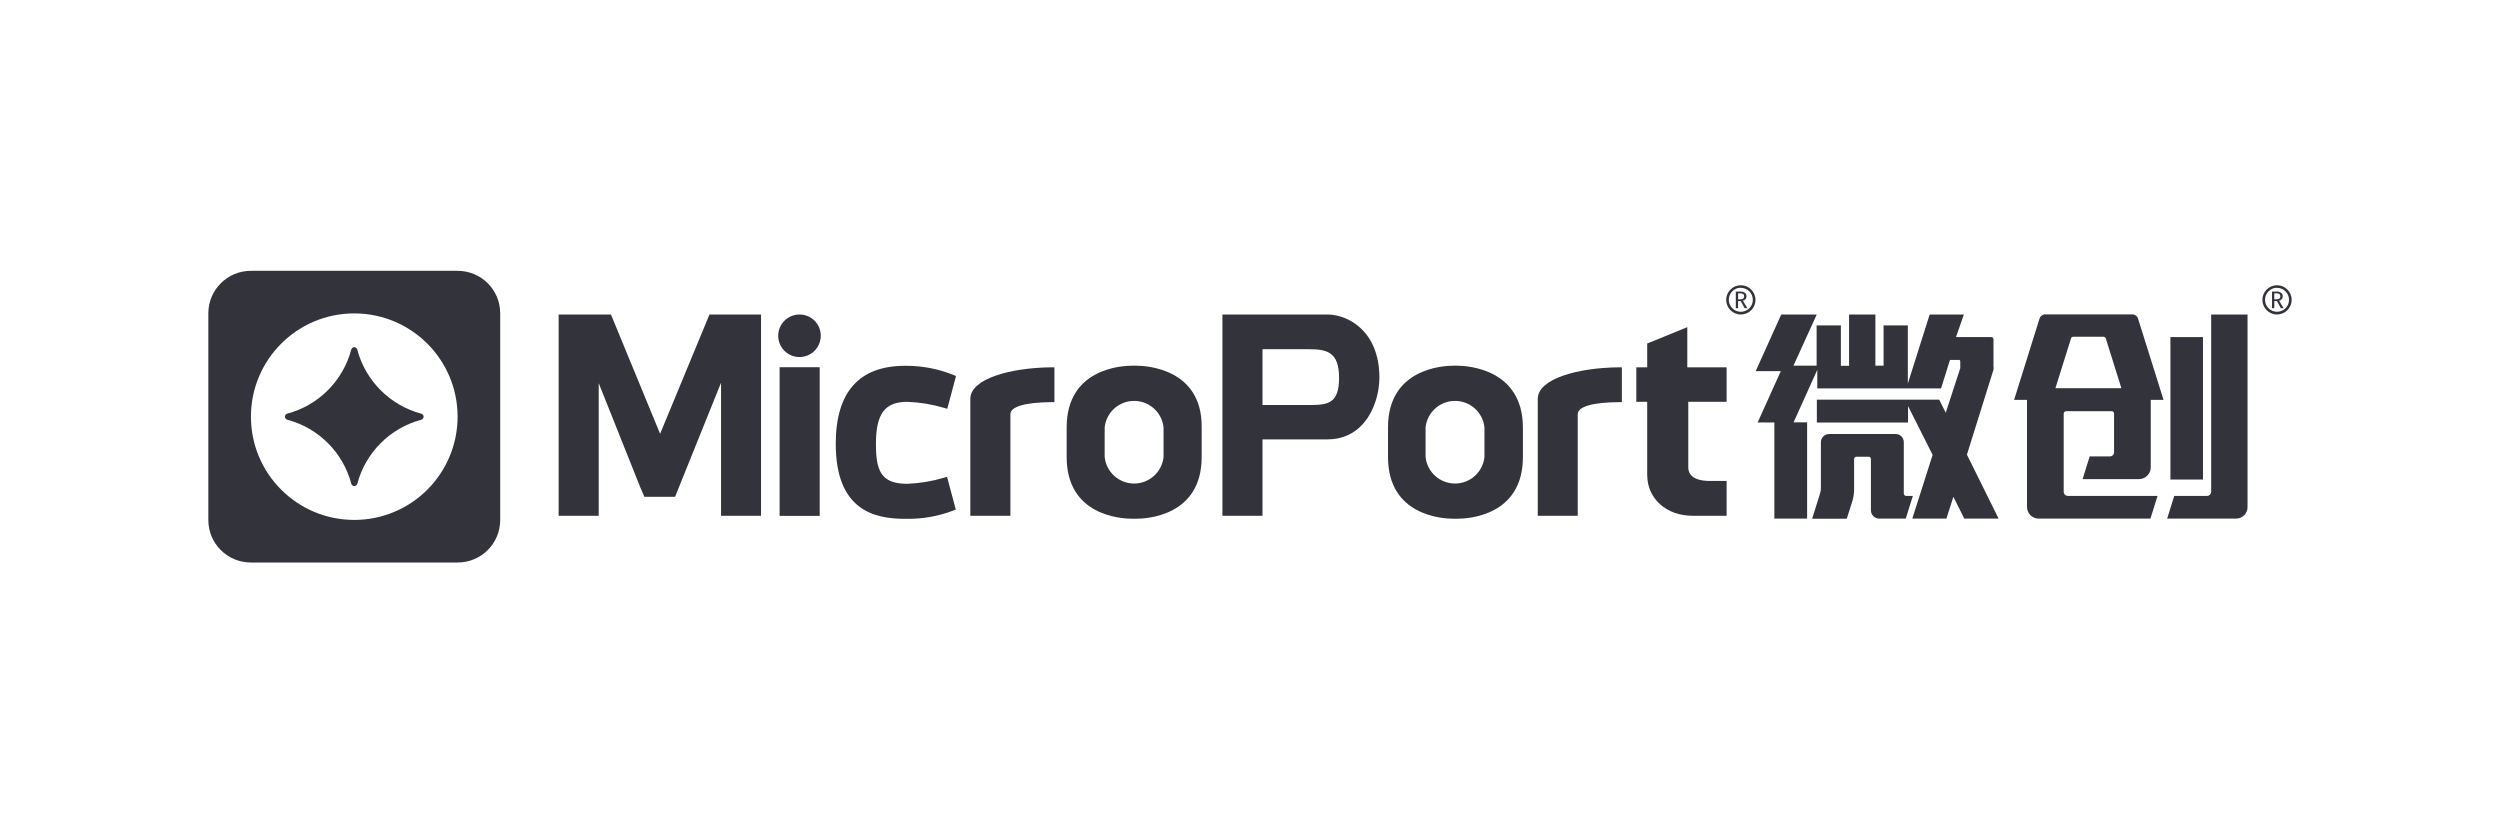 <?xml version="1.0" encoding="UTF-8"?>
<svg width="240px" height="80px" viewBox="0 0 240 80" version="1.1" xmlns="http://www.w3.org/2000/svg" xmlns:xlink="http://www.w3.org/1999/xlink">
    <title>微创</title>
    <g id="网站" stroke="none" stroke-width="1" fill="none" fill-rule="evenodd">
        <g id="1200安全区首页——首页状态补充" transform="translate(-1321, -3488)">
            <g id="微创" transform="translate(1321, 3488)">
                <rect id="矩形备份-52" fill-opacity="0" fill="#D8D8D8" x="0" y="0" width="240" height="80"></rect>
                <g transform="translate(20, 26)" fill="#33333C" fill-rule="nonzero">
                    <rect id="矩形" x="188.361" y="6.361" width="3.125" height="13.675"></rect>
                    <path d="M182.562,17.814 L180.611,17.814 L179.93,19.994 L185.341,19.994 C185.641,19.994 185.929,19.875 186.141,19.663 C186.354,19.45 186.473,19.162 186.473,18.862 L186.473,12.386 L187.7,12.386 L185.246,4.569 C185.174,4.34 184.962,4.184 184.722,4.181 L176.333,4.181 C176.09,4.182 175.875,4.338 175.798,4.569 L173.355,12.386 L174.592,12.386 L174.592,22.666 C174.592,23.285 175.095,23.787 175.714,23.787 L186.442,23.787 L187.123,21.608 L178.514,21.608 C178.294,21.608 178.116,21.43 178.116,21.21 L178.116,21.21 L178.116,13.696 C178.121,13.577 178.217,13.481 178.336,13.476 L182.73,13.476 C182.788,13.476 182.844,13.499 182.885,13.541 C182.927,13.582 182.95,13.638 182.95,13.696 L182.95,17.458 C182.933,17.66 182.764,17.815 182.562,17.814 Z M177.319,11.265 L178.818,6.487 C178.843,6.392 178.93,6.326 179.028,6.329 L181.943,6.329 C182.036,6.331 182.119,6.389 182.153,6.476 L183.652,11.265 L177.319,11.265 Z" id="形状"></path>
                    <path d="M162.984,21.608 C162.865,21.602 162.769,21.507 162.764,21.388 L162.764,16.452 C162.767,16.243 162.685,16.041 162.537,15.893 C162.389,15.745 162.187,15.663 161.978,15.666 L155.592,15.666 C155.157,15.666 154.805,16.018 154.805,16.452 L154.805,20.832 C154.807,21.01 154.783,21.186 154.732,21.356 L153.966,23.798 L157.29,23.798 L157.825,22.111 C157.929,21.771 157.985,21.418 157.993,21.063 L157.993,18.066 C157.993,18.008 158.016,17.952 158.057,17.91 C158.099,17.869 158.155,17.846 158.213,17.846 L159.388,17.846 C159.509,17.846 159.608,17.944 159.608,18.066 L159.608,22.991 C159.608,23.431 159.965,23.787 160.405,23.787 L162.953,23.787 L163.634,21.608 L162.984,21.608 Z" id="路径"></path>
                    <path d="M171.373,9.494 C171.393,9.373 171.393,9.249 171.373,9.127 L171.373,8.551 L171.373,8.551 L171.373,7.87 L171.373,7.87 L171.373,6.57 C171.373,6.455 171.279,6.361 171.163,6.361 L167.776,6.361 L168.531,4.192 L165.249,4.192 L163.152,10.825 L163.152,5.24 L160.824,5.24 L160.824,9.106 L160.038,9.106 L160.038,4.192 L157.511,4.192 L157.511,9.117 L156.724,9.117 L156.724,5.24 L154.396,5.24 L154.396,9.106 L152.173,9.106 L154.407,4.192 L150.999,4.192 L148.545,9.63 L150.957,9.63 L148.734,14.555 L150.338,14.555 L150.338,23.787 L153.484,23.787 L153.484,14.545 L152.184,14.545 L154.459,9.504 L154.459,11.286 L166.34,11.286 L167.2,8.551 L168.06,8.551 C168.129,8.551 168.185,8.607 168.185,8.677 L168.185,9.347 L166.791,13.623 L166.162,12.365 L154.417,12.365 L154.417,14.566 L163.173,14.566 L163.173,12.984 L165.532,17.668 L163.582,23.787 L166.854,23.787 L167.525,21.692 L168.573,23.787 L171.866,23.787 L168.825,17.647 L171.373,9.494 Z" id="路径"></path>
                    <path d="M192.272,4.192 L192.272,21.231 C192.261,21.442 192.085,21.608 191.873,21.608 L188.728,21.608 L188.046,23.787 L194.652,23.787 C194.948,23.79 195.232,23.674 195.441,23.465 C195.65,23.256 195.766,22.972 195.764,22.677 L195.764,22.006 L195.764,22.006 L195.764,4.192 L192.272,4.192 Z" id="路径"></path>
                    <path d="M23.94,0 L4.079,0 C1.826,0 0,1.825 0,4.076 L0,23.924 C0,26.175 1.826,28 4.079,28 L23.94,28 C26.192,28 28.019,26.175 28.019,23.924 L28.019,4.076 C28.019,1.825 26.192,0 23.94,0 Z M14.009,23.913 C8.531,23.913 4.09,19.475 4.09,14 C4.09,8.525 8.531,4.087 14.009,4.087 C19.488,4.087 23.929,8.525 23.929,14 C23.929,16.629 22.884,19.151 21.024,21.01 C19.163,22.869 16.64,23.913 14.009,23.913 Z" id="形状"></path>
                    <path d="M20.448,13.717 C17.436,12.913 15.087,10.557 14.292,7.545 C14.257,7.418 14.142,7.329 14.009,7.329 C13.877,7.329 13.761,7.418 13.726,7.545 C12.93,10.564 10.571,12.922 7.55,13.717 C7.431,13.761 7.352,13.873 7.351,14 C7.353,14.135 7.442,14.253 7.571,14.293 C10.582,15.086 12.933,17.436 13.726,20.445 C13.76,20.574 13.876,20.664 14.009,20.665 C14.148,20.664 14.269,20.569 14.303,20.434 C15.103,17.435 17.447,15.093 20.448,14.293 C20.577,14.253 20.665,14.135 20.668,14 C20.667,13.867 20.577,13.75 20.448,13.717 Z" id="路径"></path>
                    <polygon id="路径" points="43.37 15.645 38.651 4.192 33.629 4.192 33.629 23.515 37.477 23.515 37.477 10.783 41.399 20.612 41.399 20.623 41.86 21.692 44.807 21.692 49.221 10.741 49.221 23.515 53.059 23.515 53.059 4.192 48.11 4.192"></polygon>
                    <rect id="矩形" x="54.842" y="9.253" width="3.848" height="14.272"></rect>
                    <path d="M73.151,12.292 L73.151,23.515 L76.999,23.515 L76.999,13.769 C76.999,13.036 78.394,12.627 80.942,12.606 L81.225,12.606 L81.225,9.263 L80.942,9.263 C77.062,9.295 73.151,10.343 73.151,12.292 Z" id="路径"></path>
                    <path d="M127.625,12.292 L127.625,23.515 L131.463,23.515 L131.463,13.769 C131.463,13.036 132.868,12.627 135.417,12.606 L135.7,12.606 L135.7,9.263 L135.417,9.263 C131.537,9.295 127.625,10.343 127.625,12.292 Z" id="路径"></path>
                    <path d="M107.429,4.192 L97.352,4.192 L97.352,23.515 L101.201,23.515 L101.201,16.18 L107.429,16.18 C111.089,16.18 112.421,12.627 112.421,10.249 C112.421,5.805 109.432,4.192 107.429,4.192 Z M101.201,7.524 L105.573,7.524 C107.324,7.524 108.551,7.723 108.551,10.29 C108.551,12.68 107.503,12.868 105.898,12.879 L101.201,12.879 L101.201,7.524 Z" id="形状"></path>
                    <path d="M67.111,12.575 C68.312,12.622 69.503,12.819 70.655,13.162 L70.938,13.246 L71.777,10.102 L71.536,9.997 C70.129,9.429 68.628,9.131 67.111,9.117 L66.89,9.117 C62.465,9.117 60.232,11.642 60.232,16.609 C60.232,23.022 63.975,23.787 66.796,23.808 L67.111,23.808 C68.616,23.821 70.11,23.551 71.515,23.012 L71.756,22.918 L70.917,19.774 L70.634,19.858 C69.482,20.201 68.291,20.398 67.09,20.445 C64.562,20.445 64.091,19.166 64.091,16.651 C64.08,13.707 64.95,12.575 67.111,12.575 Z" id="路径"></path>
                    <path d="M145.756,12.575 L145.756,9.263 L141.981,9.263 L141.981,5.407 L138.132,6.979 L138.132,9.263 L137.084,9.263 L137.084,12.575 L138.132,12.575 L138.132,19.596 C138.132,21.87 139.967,23.515 142.495,23.515 L145.756,23.515 L145.756,20.172 L144.172,20.172 C142.075,20.172 142.075,19.124 142.075,18.81 L142.075,12.575 L145.756,12.575 Z" id="路径"></path>
                    <path d="M56.761,4.192 C55.932,4.187 55.182,4.684 54.863,5.448 C54.544,6.213 54.718,7.094 55.305,7.68 C55.891,8.266 56.773,8.44 57.538,8.121 C58.303,7.802 58.799,7.053 58.795,6.225 C58.795,5.685 58.581,5.168 58.199,4.787 C57.818,4.406 57.3,4.192 56.761,4.192 L56.761,4.192 Z" id="路径"></path>
                    <path d="M119.866,9.106 L119.541,9.106 C118.492,9.106 113.249,9.4 113.249,15.027 L113.249,17.877 C113.249,23.515 118.492,23.798 119.541,23.798 L119.908,23.798 C120.956,23.798 126.199,23.515 126.199,17.877 L126.199,15.027 C126.178,9.431 120.925,9.106 119.866,9.106 Z M122.508,15.027 L122.508,17.877 C122.356,19.322 121.136,20.419 119.682,20.419 C118.228,20.419 117.009,19.322 116.856,17.877 L116.856,15.027 C117.009,13.582 118.228,12.486 119.682,12.486 C121.136,12.486 122.356,13.582 122.508,15.027 L122.508,15.027 Z" id="形状"></path>
                    <path d="M89.068,9.106 L88.691,9.106 C87.642,9.106 82.399,9.4 82.399,15.027 L82.399,17.877 C82.399,23.515 87.642,23.798 88.691,23.798 L89.068,23.798 C90.117,23.798 95.36,23.515 95.36,17.877 L95.36,15.027 C95.423,9.431 90.117,9.106 89.068,9.106 Z M91.7,15.027 L91.7,17.877 C91.548,19.322 90.328,20.419 88.874,20.419 C87.42,20.419 86.201,19.322 86.048,17.877 L86.048,15.027 C86.201,13.582 87.42,12.486 88.874,12.486 C90.328,12.486 91.548,13.582 91.7,15.027 L91.7,15.027 Z" id="形状"></path>
                    <path d="M147.119,4.192 C146.343,4.192 145.714,3.563 145.714,2.787 C145.714,2.012 146.343,1.383 147.119,1.383 C147.895,1.383 148.524,2.012 148.524,2.787 C148.527,3.161 148.38,3.519 148.116,3.783 C147.852,4.047 147.492,4.194 147.119,4.192 Z M147.119,1.624 C146.652,1.624 146.232,1.905 146.053,2.336 C145.875,2.767 145.973,3.262 146.303,3.592 C146.633,3.922 147.129,4.02 147.56,3.842 C147.991,3.663 148.272,3.243 148.272,2.777 C148.267,2.144 147.752,1.635 147.119,1.635 L147.119,1.624 Z" id="形状"></path>
                    <path d="M146.857,2.903 L146.857,3.584 L146.637,3.584 L146.637,1.991 L147.056,1.991 C147.215,1.977 147.374,2.018 147.507,2.106 C147.614,2.183 147.674,2.31 147.664,2.442 C147.665,2.539 147.636,2.634 147.58,2.714 C147.506,2.785 147.416,2.839 147.318,2.871 L147.748,3.584 L147.486,3.584 L147.108,2.903 L146.857,2.903 Z M147.339,2.662 C147.407,2.61 147.443,2.527 147.434,2.442 C147.439,2.357 147.404,2.275 147.339,2.222 C147.253,2.174 147.155,2.152 147.056,2.159 L146.857,2.159 L146.857,2.735 L147.077,2.735 C147.17,2.744 147.264,2.718 147.339,2.662 L147.339,2.662 Z" id="形状"></path>
                    <path d="M198.595,4.192 C197.819,4.192 197.19,3.563 197.19,2.787 C197.19,2.012 197.819,1.383 198.595,1.383 C199.371,1.383 200,2.012 200,2.787 C200,3.16 199.852,3.517 199.588,3.78 C199.325,4.044 198.968,4.192 198.595,4.192 Z M198.595,1.624 C197.958,1.624 197.441,2.14 197.441,2.777 C197.441,3.414 197.958,3.93 198.595,3.93 C199.232,3.93 199.748,3.414 199.748,2.777 C199.743,2.144 199.228,1.635 198.595,1.635 L198.595,1.624 Z" id="形状"></path>
                    <path d="M198.333,2.903 L198.333,3.584 L198.113,3.584 L198.113,1.991 L198.532,1.991 C198.691,1.975 198.851,2.016 198.983,2.106 C199.09,2.183 199.15,2.31 199.14,2.442 C199.141,2.539 199.112,2.634 199.056,2.714 C198.982,2.785 198.892,2.839 198.794,2.871 L199.224,3.584 L198.962,3.584 L198.584,2.903 L198.333,2.903 Z M198.815,2.662 C198.883,2.61 198.919,2.527 198.909,2.442 C198.915,2.357 198.88,2.275 198.815,2.222 C198.73,2.171 198.631,2.149 198.532,2.159 L198.333,2.159 L198.333,2.735 L198.563,2.735 C198.654,2.745 198.744,2.718 198.815,2.662 L198.815,2.662 Z" id="形状"></path>
                </g>
            </g>
        </g>
    </g>
</svg>
